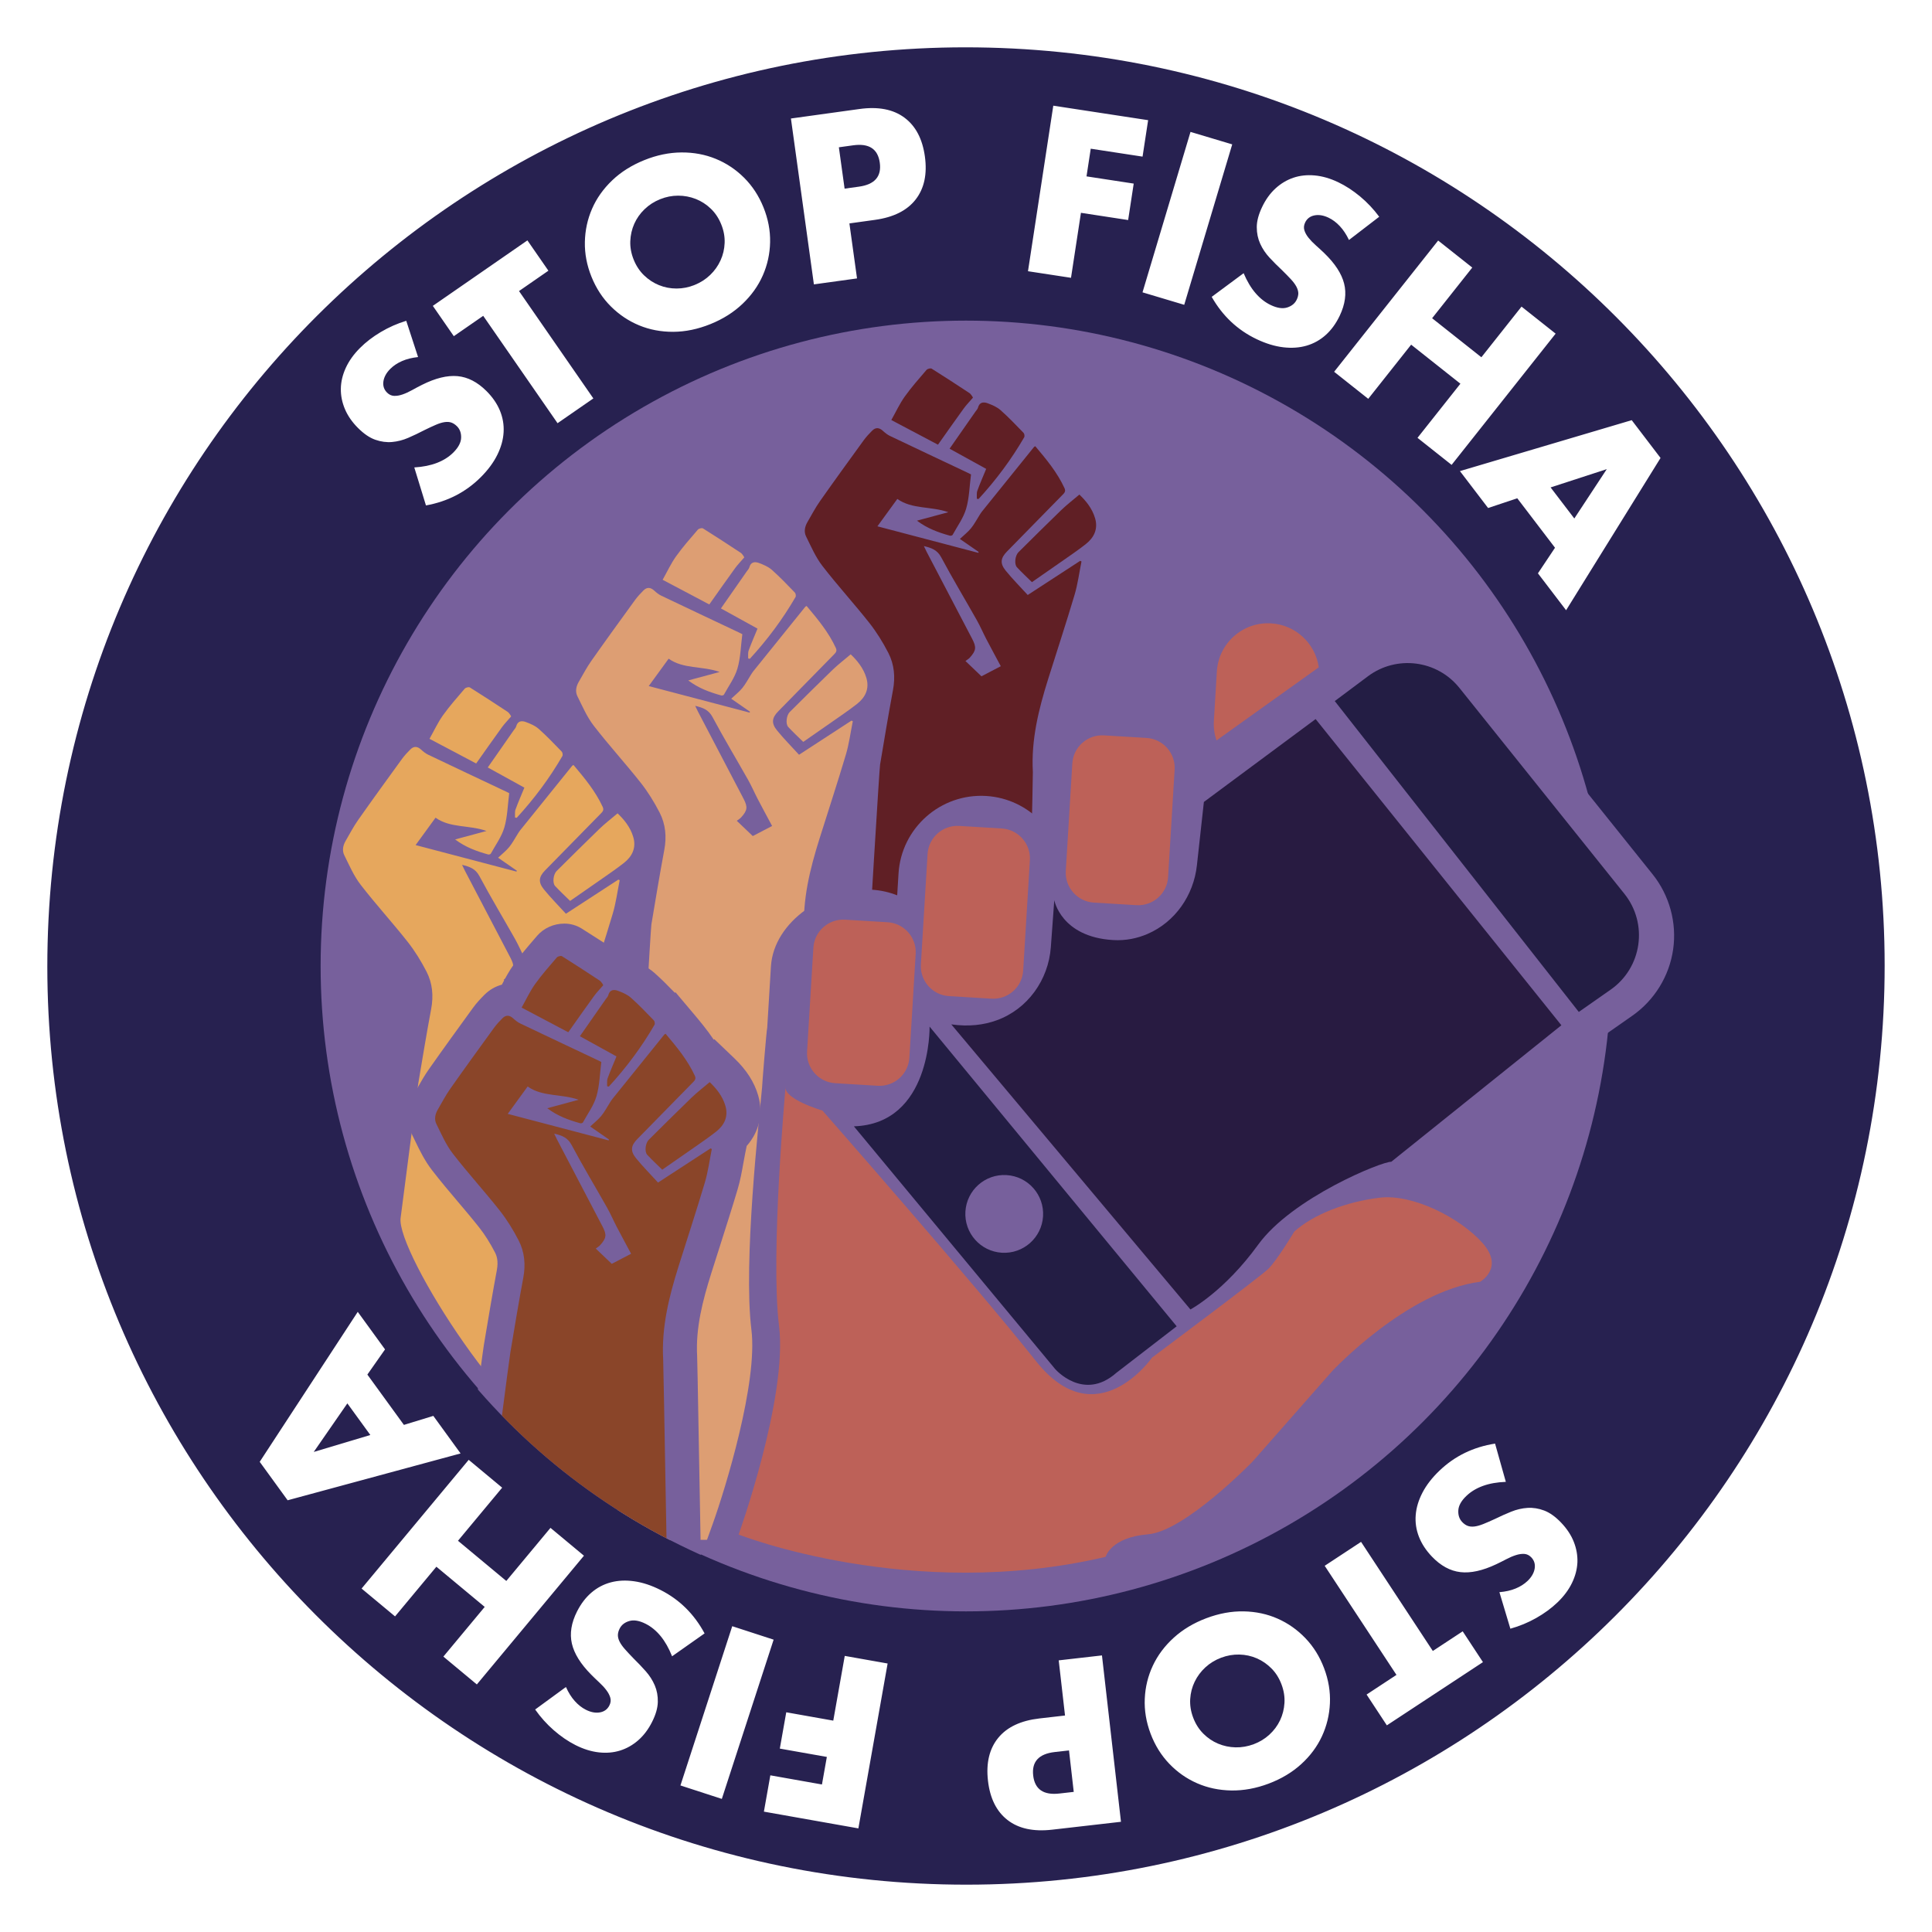 <svg xmlns="http://www.w3.org/2000/svg" xmlns:xlink="http://www.w3.org/1999/xlink" id="Calque_1" x="0px" y="0px" viewBox="0 0 1133.86 1133.86" style="enable-background:new 0 0 1133.86 1133.86;" xml:space="preserve"> <style type="text/css"> .st0{fill:#272150;} .st1{fill:#77609C;} .st2{clip-path:url(#SVGID_00000019655057480500243020000010554213671189644436_);} .st3{fill:#601F25;} .st4{fill:#DD9E73;} .st5{fill:#E6A75D;} .st6{clip-path:url(#SVGID_00000019655057480500243020000010554213671189644436_);fill:#77609C;} .st7{fill:#8A4529;} .st8{fill:#BD6158;} .st9{fill:#281B41;} .st10{fill:#231D44;} </style> <g> <g> <path class="st0" d="M746.2,979.18c-2.55-2.57-5.43-4.55-8.64-5.94c-3.21-1.39-6.63-2.13-10.23-2.21 c-3.6-0.08-7.16,0.54-10.65,1.85c-3.5,1.32-6.57,3.19-9.23,5.63c-2.66,2.44-4.75,5.25-6.3,8.43c-1.54,3.18-2.42,6.58-2.64,10.19 c-0.22,3.61,0.36,7.25,1.74,10.91c1.38,3.66,3.34,6.77,5.89,9.35c2.55,2.57,5.45,4.54,8.7,5.92c3.26,1.37,6.69,2.1,10.29,2.18 c3.61,0.08,7.16-0.54,10.65-1.85c3.5-1.31,6.58-3.19,9.23-5.63c2.66-2.44,4.74-5.24,6.24-8.4c1.5-3.17,2.36-6.56,2.58-10.16 c0.22-3.61-0.36-7.25-1.74-10.91C750.71,984.86,748.75,981.74,746.2,979.18z"></path> <polygon class="st0" points="184.13,852.12 217.34,842.18 203.86,823.62 "></polygon> <path class="st0" d="M618.96,1028.25c-9.32,1.07-13.52,5.66-12.6,13.77c0.93,8.11,6.05,11.64,15.38,10.57l8.42-0.96l-2.78-24.35 L618.96,1028.25z"></path> <path class="st0" d="M580.46,27.95C282.8,20.48,35.43,255.73,27.95,553.4s227.77,545.03,525.44,552.51 c297.67,7.47,545.03-227.77,552.51-525.44C1113.38,282.8,878.13,35.43,580.46,27.95z M347.47,122.52 c2.67-6.14,6.6-11.68,11.77-16.63c5.17-4.95,11.46-8.92,18.88-11.91c7.33-2.96,14.59-4.46,21.79-4.51 c7.2-0.05,13.91,1.2,20.14,3.75c6.23,2.54,11.77,6.24,16.63,11.07c4.86,4.83,8.65,10.63,11.39,17.4 c2.73,6.77,4.03,13.58,3.89,20.43c-0.14,6.85-1.57,13.35-4.28,19.51c-2.71,6.16-6.68,11.72-11.89,16.68s-11.48,8.93-18.82,11.89 c-7.41,2.99-14.7,4.51-21.85,4.54c-7.16,0.03-13.83-1.23-20.02-3.79c-6.19-2.56-11.71-6.26-16.57-11.09 c-4.86-4.83-8.65-10.63-11.39-17.4c-2.73-6.77-4.03-13.58-3.89-20.43C343.39,135.16,344.8,128.66,347.47,122.52z M309.53,141.08 l12.32,17.79l-17.25,11.95l43.63,63.01l-21.01,14.54l-43.63-63.01l-17.25,11.94l-12.32-17.79L309.53,141.08z M202.92,215.92 c1.87-4.08,4.64-7.98,8.33-11.67c3.43-3.45,7.5-6.57,12.2-9.37c4.7-2.8,9.68-5,14.97-6.61l6.94,21.28 c-3.56,0.38-6.71,1.16-9.44,2.36c-2.73,1.2-5.02,2.73-6.86,4.57c-2.33,2.34-3.68,4.8-4.05,7.38c-0.36,2.58,0.35,4.76,2.13,6.54 c1.23,1.23,2.62,1.87,4.15,1.93c1.54,0.06,3.2-0.22,4.98-0.84c1.78-0.62,3.64-1.46,5.57-2.54c1.93-1.08,3.88-2.11,5.85-3.1 c7.86-3.94,14.8-5.64,20.82-5.1c6.02,0.55,11.68,3.46,16.97,8.73c3.57,3.56,6.2,7.38,7.9,11.46c1.69,4.09,2.42,8.31,2.18,12.67 c-0.24,4.37-1.46,8.79-3.67,13.28c-2.21,4.49-5.43,8.86-9.66,13.1c-8.78,8.8-19.52,14.35-32.24,16.64l-6.85-22.3 c5.1-0.31,9.55-1.21,13.36-2.69c3.81-1.48,7-3.51,9.58-6.09c2.95-2.95,4.46-5.83,4.55-8.62c0.09-2.79-0.73-5.05-2.45-6.77 c-1.05-1.04-2.14-1.76-3.27-2.16c-1.14-0.4-2.46-0.49-3.96-0.27c-1.51,0.22-3.22,0.74-5.16,1.58c-1.93,0.83-4.22,1.89-6.86,3.19 c-3.07,1.61-6.17,3.08-9.3,4.44c-3.13,1.36-6.31,2.17-9.54,2.46c-3.23,0.28-6.5-0.16-9.82-1.32c-3.32-1.16-6.7-3.46-10.15-6.9 c-3.44-3.44-6-7.12-7.67-11.05c-1.66-3.93-2.47-7.92-2.41-11.98C200.09,224.08,201.05,220.01,202.92,215.92z M168.81,880.49 l-16.39-22.57l57.54-88.02l16.01,22.04l-10.37,14.78l21.45,29.53l17.26-5.29L270.31,853L168.81,880.49z M260.21,972.23 l24.26-29.16l-28.36-23.59l-24.26,29.16l-19.64-16.34l62.86-75.55l19.64,16.34l-25.93,31.16l28.36,23.59l25.93-31.16l19.64,16.34 l-62.86,75.55L260.21,972.23z M387.72,960.21c-2.59-3.16-5.51-5.56-8.77-7.21c-3.72-1.88-6.93-2.43-9.61-1.65 c-2.68,0.78-4.58,2.26-5.67,4.43c-0.67,1.32-1.01,2.58-1.04,3.78c-0.02,1.2,0.3,2.49,0.97,3.85c0.68,1.36,1.71,2.84,3.1,4.42 c1.39,1.58,3.11,3.42,5.16,5.53c2.48,2.42,4.84,4.91,7.11,7.46c2.26,2.56,4.03,5.33,5.3,8.3c1.27,2.98,1.87,6.23,1.79,9.74 c-0.08,3.52-1.21,7.45-3.41,11.79c-2.2,4.34-4.9,7.91-8.12,10.72c-3.22,2.8-6.76,4.8-10.64,6.01c-3.87,1.2-8.04,1.56-12.51,1.05 c-4.47-0.51-9.03-1.94-13.68-4.29c-4.34-2.2-8.57-5.09-12.7-8.69c-4.12-3.6-7.76-7.65-10.93-12.17l18.07-13.21 c1.46,3.27,3.19,6.02,5.18,8.24c1.99,2.22,4.15,3.93,6.48,5.1c2.95,1.49,5.7,2.01,8.27,1.56c2.57-0.45,4.42-1.81,5.56-4.06 c0.79-1.55,0.97-3.07,0.55-4.54c-0.42-1.48-1.2-2.97-2.34-4.47c-1.14-1.51-2.52-3.01-4.15-4.51c-1.62-1.5-3.21-3.04-4.76-4.6 c-6.19-6.25-9.96-12.32-11.31-18.21c-1.35-5.89-0.34-12.18,3.03-18.84c2.28-4.5,5.09-8.19,8.45-11.07 c3.36-2.88,7.14-4.88,11.37-6.01c4.22-1.13,8.81-1.34,13.76-0.63c4.95,0.7,10.1,2.41,15.45,5.11c11.09,5.61,19.7,14.1,25.82,25.48 l-19.07,13.43C392.55,967.32,390.31,963.37,387.72,960.21z M399.34,1047.85l30.4-93.46l24.29,7.9l-30.4,93.46L399.34,1047.85z M503.77,1073.05l-55.45-9.83l3.78-21.31l30.29,5.37l2.87-16.17l-27.6-4.89l3.78-21.31l27.59,4.9l6.74-37.99l25.16,4.46 L503.77,1073.05z M537.41,117.04c-5.02,6.49-13,10.49-23.93,12l-14.98,2.08l4.47,32.28l-25.31,3.5l-13.48-97.35l40.29-5.58 c10.93-1.51,19.7,0.17,26.29,5.05c6.6,4.88,10.61,12.48,12.04,22.81C544.23,102.14,542.44,110.55,537.41,117.04z M864.05,157.03 l-23.56,29.73l28.91,22.91l23.56-29.73l20.02,15.87l-61.05,77.02l-20.02-15.87l25.18-31.77l-28.91-22.91L803,234.06l-20.02-15.87 l61.05-77.02L864.05,157.03z M760.86,168.28c-0.71-1.35-1.77-2.79-3.2-4.34c-1.43-1.55-3.2-3.35-5.29-5.41 c-2.53-2.36-4.96-4.79-7.28-7.29c-2.32-2.5-4.15-5.23-5.49-8.18c-1.34-2.95-2.02-6.18-2.02-9.7c-0.01-3.52,1.03-7.47,3.13-11.87 c2.09-4.39,4.71-8.03,7.86-10.91c3.15-2.88,6.65-4.97,10.49-6.27c3.84-1.3,8-1.75,12.48-1.35c4.48,0.4,9.07,1.72,13.78,3.96 c4.39,2.09,8.69,4.89,12.9,8.38c4.2,3.5,7.94,7.47,11.22,11.91l-17.75,13.63c-1.54-3.24-3.33-5.94-5.37-8.12 c-2.04-2.18-4.24-3.83-6.6-4.95c-2.98-1.42-5.75-1.87-8.3-1.36c-2.56,0.51-4.38,1.91-5.46,4.19c-0.75,1.57-0.89,3.09-0.44,4.56 c0.45,1.47,1.27,2.94,2.45,4.41c1.18,1.47,2.59,2.94,4.25,4.41c1.66,1.46,3.28,2.96,4.87,4.48c6.34,6.1,10.25,12.08,11.74,17.94 c1.49,5.86,0.63,12.16-2.58,18.91c-2.17,4.55-4.89,8.3-8.18,11.26c-3.29,2.96-7.03,5.05-11.22,6.28 c-4.2,1.23-8.78,1.55-13.74,0.96c-4.97-0.59-10.16-2.17-15.57-4.74c-11.22-5.34-20.03-13.63-26.42-24.85l18.74-13.89 c2,4.7,4.32,8.61,6.99,11.7c2.66,3.1,5.64,5.43,8.94,7c3.76,1.79,6.98,2.26,9.65,1.42c2.66-0.85,4.52-2.37,5.57-4.57 c0.64-1.33,0.95-2.6,0.95-3.81C761.92,170.9,761.56,169.63,760.86,168.28z M723.17,84.73l-28.17,94.16l-24.48-7.32l28.17-94.16 L723.17,84.73z M618.16,62.02l55.66,8.51l-3.27,21.39l-30.41-4.65l-2.48,16.24l27.7,4.24l-3.27,21.39l-27.7-4.24l-5.83,38.14 l-25.25-3.86L618.16,62.02z M617.48,1073.81c-10.96,1.25-19.69-0.63-26.17-5.67c-6.48-5.03-10.31-12.73-11.49-23.09 c-1.18-10.36,0.81-18.72,5.99-25.09c5.18-6.36,13.25-10.17,24.21-11.43l15.02-1.72l-3.7-32.37l25.38-2.9l11.16,97.64 L617.48,1073.81z M775.82,1019c-2.82,6.07-6.87,11.52-12.16,16.34c-5.29,4.82-11.67,8.64-19.15,11.46c-7.4,2.78-14.7,4.11-21.89,4 c-7.2-0.13-13.88-1.53-20.04-4.23c-6.17-2.69-11.62-6.51-16.36-11.46c-4.74-4.95-8.4-10.84-10.97-17.67s-3.71-13.67-3.4-20.51 c0.3-6.85,1.88-13.31,4.74-19.4c2.86-6.09,6.95-11.55,12.28-16.39c5.33-4.84,11.7-8.65,19.09-11.43 c7.48-2.82,14.8-4.16,21.96-4.02c7.15,0.14,13.8,1.56,19.92,4.27c6.13,2.71,11.56,6.54,16.3,11.48 c4.74,4.94,8.4,10.84,10.97,17.67c2.57,6.83,3.71,13.67,3.4,20.51C780.2,1006.47,778.64,1012.93,775.82,1019z M813.92,1012.58 l-11.89-18.08l17.53-11.53l-42.12-64.03l21.34-14.04l42.12,64.03l17.53-11.53l11.89,18.08L813.92,1012.58z M922.55,929.06 c-1.96,4.04-4.83,7.87-8.6,11.47c-3.52,3.36-7.66,6.39-12.42,9.08c-4.76,2.69-9.8,4.77-15.12,6.25l-6.43-21.44 c3.57-0.29,6.74-1,9.5-2.14c2.76-1.14,5.08-2.61,6.97-4.41c2.39-2.28,3.79-4.71,4.22-7.28c0.42-2.57-0.23-4.77-1.97-6.59 c-1.2-1.26-2.57-1.93-4.1-2.03c-1.54-0.1-3.2,0.14-4.99,0.72c-1.8,0.57-3.67,1.38-5.63,2.41c-1.96,1.03-3.93,2.02-5.92,2.96 c-7.95,3.75-14.93,5.29-20.94,4.6c-6.01-0.69-11.6-3.73-16.76-9.13c-3.48-3.64-6.02-7.53-7.62-11.65 c-1.6-4.13-2.23-8.36-1.88-12.72c0.34-4.36,1.67-8.75,3.98-13.19c2.31-4.43,5.63-8.72,9.97-12.87 c8.98-8.59,19.86-13.88,32.62-15.87l6.32,22.45c-5.11,0.19-9.58,0.98-13.42,2.37c-3.84,1.39-7.08,3.34-9.72,5.87 c-3.02,2.88-4.6,5.72-4.75,8.52c-0.15,2.79,0.61,5.07,2.29,6.83c1.02,1.07,2.09,1.81,3.22,2.24c1.13,0.42,2.45,0.55,3.96,0.37 c1.51-0.18,3.24-0.67,5.2-1.45c1.95-0.79,4.27-1.79,6.94-3.03c3.11-1.53,6.24-2.93,9.41-4.21c3.16-1.28,6.36-2.02,9.59-2.23 s6.49,0.31,9.78,1.55c3.29,1.24,6.62,3.62,9.98,7.14c3.36,3.52,5.83,7.26,7.4,11.23c1.57,3.97,2.28,7.98,2.13,12.03 C925.57,920.97,924.52,925.02,922.55,929.06z M919.12,358.14l-16.53-21.66l10.02-15.02l-22.14-29.02l-17.13,5.7l-16.53-21.66 l100.82-29.89l16.92,22.18L919.12,358.14z"></path> <path class="st0" d="M378.03,161.64c2.61,2.51,5.53,4.42,8.78,5.73c3.25,1.31,6.68,1.97,10.28,1.96c3.6,0,7.14-0.7,10.61-2.11 c3.46-1.4,6.5-3.35,9.09-5.85c2.6-2.5,4.63-5.36,6.09-8.58c1.47-3.21,2.26-6.63,2.4-10.25c0.13-3.61-0.53-7.24-2-10.86 c-1.46-3.63-3.5-6.69-6.11-9.2c-2.61-2.51-5.55-4.41-8.84-5.71c-3.29-1.29-6.74-1.94-10.34-1.94c-3.61,0-7.14,0.7-10.61,2.1 c-3.46,1.4-6.5,3.35-9.09,5.85c-2.6,2.5-4.61,5.35-6.04,8.55c-1.42,3.2-2.2,6.61-2.34,10.22c-0.13,3.62,0.53,7.24,2,10.86 C373.38,156.06,375.42,159.13,378.03,161.64z"></path> <path class="st0" d="M500.71,85.28l-8.39,1.16l3.36,24.27l8.39-1.16c9.3-1.29,13.38-5.98,12.26-14.07 C515.21,87.39,510,83.99,500.71,85.28z"></path> <polygon class="st0" points="923.94,304.29 942.99,275.33 910.02,286.06 "></polygon> </g> <g> <circle class="st1" cx="566.93" cy="566.93" r="378.76"></circle> <g> <defs> <circle id="SVGID_1_" cx="566.26" cy="566.93" r="378.76"></circle> </defs> <clipPath id="SVGID_00000072988908481929256860000006137495783450833565_"> <use xlink:href="#SVGID_1_" style="overflow:visible;"></use> </clipPath> <g style="clip-path:url(#SVGID_00000072988908481929256860000006137495783450833565_);"> <path class="st3" d="M598.54,790.18c-30.99,0-71.6,0-102.98,0c0.8-5.75,20.02-335.9,20.95-341.48 c2.44-14.56,4.85-29.13,7.56-43.65c1.44-7.68,0.77-15.08-2.72-21.88c-3.16-6.15-6.86-12.15-11.13-17.57 c-8.95-11.34-18.74-22.03-27.56-33.46c-3.99-5.17-6.65-11.4-9.59-17.32c-1.35-2.72-0.76-5.73,0.79-8.4 c2.41-4.13,4.63-8.4,7.37-12.3c8.43-11.99,17.05-23.86,25.66-35.73c1.46-2.01,3.19-3.85,4.94-5.62 c2.06-2.07,4.15-1.89,6.28,0.05c1.27,1.16,2.67,2.3,4.21,3.03c15.1,7.21,30.24,14.34,45.37,21.49c0.84,0.4,1.66,0.83,2.18,1.09 c-0.9,6.88-1,13.76-2.86,20.12c-1.59,5.45-5.18,10.31-7.96,15.39c-0.19,0.34-1.1,0.57-1.56,0.45 c-6.71-1.87-13.22-4.2-19.36-8.82c6.32-1.7,12.09-3.26,18.43-4.97c-10.27-3.62-21.3-1.62-29.93-7.79 c-3.91,5.38-7.6,10.44-11.69,16.07c19.47,5.12,39.35,10.35,59.22,15.57c0.06-0.18,0.12-0.35,0.19-0.53 c-3.57-2.47-7.14-4.95-11-7.62c2.45-2.31,4.76-4.09,6.54-6.29c1.93-2.37,3.36-5.14,5.01-7.74c0.44-0.69,0.87-1.4,1.38-2.04 c10.17-12.63,20.35-25.26,30.54-37.88c0.12-0.15,0.34-0.21,0.77-0.48c6.46,7.66,12.88,15.36,17.15,24.61 c0.88,1.91-0.07,2.83-1.2,3.98c-10.87,11.06-21.71,22.14-32.56,33.21c-3.75,3.82-4.22,6.96-0.76,11.22 c3.99,4.9,8.46,9.4,12.93,14.3c10.38-6.76,20.58-13.4,30.79-20.04c0.26,0.12,0.51,0.24,0.77,0.36 c-1.33,6.57-2.18,13.28-4.09,19.68c-4.92,16.53-10.33,32.91-15.49,49.37c-5.57,17.74-10.03,35.67-8.96,54.49 C606.42,457.22,598.14,785.86,598.54,790.18z M587.35,390.99c-2.84-5.32-5.72-10.59-8.49-15.91c-1.92-3.68-3.55-7.52-5.59-11.13 c-6.94-12.31-14.25-24.42-20.89-36.88c-2.3-4.31-5.67-5.52-10.17-6.58c0.65,1.36,1.1,2.36,1.61,3.34 c8.91,17.03,17.83,34.06,26.73,51.1c2.58,4.94,2.35,6.87-1.38,11.03c-0.68,0.75-1.62,1.27-2.56,1.98 c3.43,3.27,6.42,6.13,9.39,8.97C579.78,394.94,583.73,392.88,587.35,390.99z"></path> <path class="st3" d="M523.1,246.51c2.72-4.83,4.89-9.57,7.86-13.74c3.91-5.48,8.4-10.55,12.79-15.67 c0.57-0.67,2.38-1.14,3.02-0.75c7.46,4.66,14.81,9.49,22.16,14.32c0.67,0.44,1.14,1.2,1.63,1.86c0.3,0.4,0.45,0.91,0.43,0.87 c-1.97,2.29-3.87,4.22-5.44,6.39c-5.05,6.96-9.97,14-15.07,21.19C541.5,256.24,532.73,251.6,523.1,246.51z"></path> <path class="st3" d="M605.62,341.65c-3.09-3.05-6.06-5.79-8.8-8.75c-1.69-1.83-1.05-6.88,0.88-8.8 c8.35-8.26,16.65-16.57,25.1-24.72c3.29-3.17,6.94-5.96,10.67-9.13c3.5,3.35,7.49,7.91,9.24,13.98 c1.81,6.29-0.67,11.31-5.5,15.11c-4.81,3.79-9.92,7.19-14.93,10.72C616.77,333.92,611.23,337.75,605.62,341.65z"></path> <path class="st3" d="M557.3,263.33c5.18-7.42,10.17-14.58,15.16-21.74c0.53-0.77,1.29-1.49,1.51-2.35 c0.83-3.22,3.2-3.48,5.59-2.6c2.68,0.99,5.51,2.18,7.62,4.04c4.74,4.19,9.11,8.8,13.52,13.35c0.51,0.53,0.74,1.99,0.38,2.61 c-7.58,13.08-16.58,25.12-26.8,36.24c-0.33-0.06-0.66-0.12-0.99-0.17c0.07-1.57-0.22-3.26,0.29-4.67 c1.54-4.28,3.4-8.46,5.2-12.86C571.65,271.24,564.65,267.38,557.3,263.33z"></path> </g> <g style="clip-path:url(#SVGID_00000072988908481929256860000006137495783450833565_);"> <path class="st4" d="M464.33,903.69c-30.99,0-71.6,0-102.98,0c0.8-5.75,20.02-355.64,20.95-361.23 c2.44-14.56,4.85-29.13,7.56-43.65c1.44-7.68,0.77-15.08-2.72-21.88c-3.16-6.15-6.86-12.15-11.13-17.57 c-8.95-11.34-18.74-22.03-27.56-33.46c-3.99-5.17-6.65-11.4-9.59-17.32c-1.35-2.72-0.76-5.73,0.79-8.4 c2.41-4.13,4.63-8.4,7.37-12.3c8.43-11.99,17.05-23.86,25.66-35.73c1.46-2.01,3.19-3.85,4.94-5.62 c2.06-2.07,4.15-1.89,6.28,0.05c1.27,1.16,2.67,2.3,4.21,3.03c15.1,7.21,30.24,14.34,45.37,21.49c0.84,0.4,1.66,0.83,2.18,1.09 c-0.9,6.88-1,13.76-2.86,20.12c-1.59,5.45-5.18,10.31-7.96,15.39c-0.19,0.34-1.1,0.57-1.56,0.45 c-6.71-1.87-13.22-4.2-19.36-8.82c6.32-1.7,12.09-3.26,18.43-4.97c-10.27-3.62-21.3-1.62-29.93-7.79 c-3.91,5.38-7.6,10.44-11.69,16.07c19.47,5.12,39.35,10.35,59.22,15.57c0.06-0.18,0.12-0.35,0.19-0.53 c-3.57-2.47-7.14-4.95-11-7.62c2.45-2.31,4.76-4.09,6.54-6.29c1.93-2.37,3.36-5.14,5.01-7.74c0.44-0.69,0.87-1.4,1.38-2.04 c10.17-12.63,20.35-25.26,30.54-37.88c0.12-0.15,0.34-0.21,0.77-0.48c6.46,7.66,12.88,15.36,17.15,24.61 c0.88,1.91-0.07,2.83-1.2,3.98c-10.87,11.06-21.71,22.14-32.56,33.21c-3.75,3.82-4.22,6.96-0.76,11.22 c3.99,4.9,8.46,9.4,12.93,14.3c10.38-6.76,20.58-13.4,30.79-20.04c0.26,0.12,0.51,0.24,0.77,0.36 c-1.33,6.57-2.18,13.28-4.09,19.68c-4.92,16.53-10.33,32.91-15.49,49.37c-5.57,17.74-10.03,35.67-8.96,54.49 C472.22,550.98,463.93,899.36,464.33,903.69z M453.14,484.75c-2.84-5.32-5.72-10.59-8.49-15.91c-1.92-3.68-3.55-7.52-5.59-11.13 c-6.94-12.31-14.25-24.42-20.89-36.88c-2.3-4.31-5.67-5.52-10.17-6.58c0.65,1.36,1.1,2.36,1.61,3.34 c8.91,17.03,17.83,34.06,26.73,51.1c2.58,4.94,2.35,6.87-1.38,11.03c-0.68,0.75-1.62,1.27-2.56,1.98 c3.43,3.27,6.42,6.13,9.39,8.97C445.57,488.7,449.53,486.63,453.14,484.75z"></path> <path class="st4" d="M388.89,340.27c2.72-4.83,4.89-9.57,7.86-13.74c3.91-5.48,8.4-10.55,12.79-15.67 c0.57-0.67,2.38-1.14,3.02-0.75c7.46,4.66,14.81,9.49,22.16,14.32c0.67,0.44,1.14,1.2,1.63,1.86c0.3,0.4,0.45,0.91,0.43,0.87 c-1.97,2.29-3.87,4.22-5.44,6.39c-5.05,6.96-9.97,14-15.07,21.19C407.3,350,398.52,345.36,388.89,340.27z"></path> <path class="st4" d="M471.41,435.41c-3.09-3.05-6.06-5.79-8.8-8.75c-1.69-1.83-1.05-6.88,0.88-8.8 c8.35-8.26,16.65-16.57,25.1-24.72c3.29-3.17,6.94-5.96,10.67-9.13c3.5,3.35,7.49,7.91,9.24,13.98 c1.81,6.29-0.67,11.31-5.5,15.11c-4.81,3.79-9.92,7.19-14.93,10.72C482.57,427.68,477.03,431.5,471.41,435.41z"></path> <path class="st4" d="M423.1,357.08c5.18-7.42,10.17-14.58,15.16-21.74c0.53-0.77,1.29-1.49,1.51-2.35 c0.83-3.22,3.2-3.48,5.59-2.6c2.68,0.99,5.51,2.18,7.62,4.04c4.74,4.19,9.11,8.8,13.52,13.35c0.51,0.53,0.74,1.99,0.38,2.61 c-7.58,13.08-16.58,25.12-26.8,36.24c-0.33-0.06-0.66-0.12-0.99-0.17c0.07-1.57-0.22-3.26,0.29-4.67 c1.54-4.28,3.4-8.46,5.2-12.86C437.44,364.99,430.45,361.14,423.1,357.08z"></path> </g> <g style="clip-path:url(#SVGID_00000072988908481929256860000006137495783450833565_);"> <path class="st5" d="M334.5,846.31c-30.99,0-102.06-111.52-99.39-131.48c0.8-5.75,9.44-73.47,10.38-79.05 c2.44-14.56,4.85-29.13,7.56-43.65c1.44-7.68,0.77-15.08-2.72-21.88c-3.16-6.15-6.86-12.15-11.13-17.57 c-8.95-11.34-18.74-22.03-27.56-33.46c-3.99-5.17-6.65-11.4-9.59-17.32c-1.35-2.72-0.76-5.73,0.79-8.4 c2.41-4.13,4.63-8.4,7.37-12.3c8.43-11.99,17.05-23.86,25.66-35.73c1.46-2.01,3.19-3.85,4.94-5.62 c2.06-2.07,4.15-1.89,6.28,0.05c1.27,1.16,2.67,2.3,4.21,3.03c15.1,7.21,30.24,14.34,45.37,21.49c0.84,0.4,1.66,0.83,2.18,1.09 c-0.9,6.88-1,13.76-2.86,20.12c-1.59,5.45-5.18,10.31-7.96,15.39c-0.19,0.34-1.1,0.57-1.56,0.45 c-6.71-1.87-13.22-4.2-19.36-8.82c6.32-1.7,12.09-3.26,18.43-4.97c-10.27-3.62-21.3-1.62-29.93-7.79 c-3.91,5.38-7.6,10.44-11.69,16.07c19.47,5.12,39.35,10.35,59.22,15.57c0.06-0.18,0.12-0.35,0.19-0.53 c-3.57-2.47-7.14-4.95-11-7.62c2.45-2.31,4.76-4.09,6.54-6.29c1.93-2.37,3.36-5.14,5.01-7.74c0.44-0.69,0.87-1.4,1.38-2.04 c10.17-12.63,20.35-25.26,30.54-37.88c0.12-0.15,0.34-0.21,0.77-0.48c6.46,7.66,12.88,15.36,17.15,24.61 c0.88,1.91-0.07,2.83-1.2,3.98c-10.87,11.06-21.71,22.14-32.56,33.21c-3.75,3.82-4.22,6.96-0.76,11.21 c3.99,4.9,8.46,9.4,12.93,14.3c10.38-6.76,20.58-13.4,30.79-20.04c0.26,0.12,0.51,0.24,0.77,0.36 c-1.33,6.57-2.18,13.28-4.09,19.68c-4.92,16.53-10.33,32.91-15.49,49.37c-5.57,17.74-10.03,35.67-8.96,54.49 C335.4,644.31,334.1,841.99,334.5,846.31z M316.32,578.07c-2.84-5.32-5.72-10.59-8.49-15.91c-1.92-3.68-3.55-7.52-5.59-11.13 c-6.94-12.31-14.25-24.42-20.89-36.88c-2.3-4.31-5.67-5.52-10.17-6.58c0.65,1.36,1.1,2.36,1.61,3.34 c8.91,17.03,17.83,34.06,26.73,51.1c2.58,4.94,2.35,6.87-1.38,11.03c-0.68,0.75-1.62,1.27-2.56,1.98 c3.43,3.27,6.42,6.13,9.39,8.97C308.75,582.02,312.71,579.96,316.32,578.07z"></path> <path class="st5" d="M252.07,433.6c2.72-4.83,4.89-9.57,7.86-13.74c3.91-5.48,8.4-10.55,12.79-15.67 c0.57-0.67,2.38-1.14,3.02-0.75c7.46,4.66,14.81,9.49,22.16,14.32c0.67,0.44,1.14,1.2,1.63,1.86c0.3,0.4,0.45,0.91,0.43,0.87 c-1.97,2.29-3.87,4.22-5.44,6.39c-5.05,6.96-9.97,14-15.07,21.19C270.47,443.33,261.7,438.69,252.07,433.6z"></path> <path class="st5" d="M334.59,528.74c-3.09-3.05-6.06-5.79-8.8-8.75c-1.69-1.83-1.05-6.88,0.88-8.8 c8.35-8.26,16.65-16.57,25.1-24.72c3.29-3.17,6.94-5.96,10.67-9.13c3.5,3.35,7.49,7.91,9.24,13.98 c1.81,6.29-0.67,11.31-5.5,15.11c-4.81,3.79-9.92,7.19-14.93,10.72C345.75,521.01,340.2,524.83,334.59,528.74z"></path> <path class="st5" d="M286.27,450.41c5.18-7.42,10.17-14.58,15.16-21.74c0.53-0.77,1.29-1.49,1.51-2.35 c0.83-3.22,3.2-3.48,5.59-2.6c2.68,0.99,5.51,2.18,7.62,4.04c4.74,4.19,9.11,8.8,13.52,13.35c0.51,0.53,0.74,1.99,0.38,2.61 c-7.58,13.08-16.58,25.12-26.8,36.24c-0.33-0.06-0.66-0.12-0.99-0.17c0.07-1.57-0.22-3.26,0.29-4.67 c1.54-4.28,3.4-8.46,5.2-12.86C300.62,458.32,293.63,454.46,286.27,450.41z"></path> </g> <path style="clip-path:url(#SVGID_00000072988908481929256860000006137495783450833565_);fill:#77609C;" d="M444.99,643.01 c-2.27-7.91-6.88-15.1-14.07-21.97l-11.67-11.15l-0.35,0.3c-4.13-6.11-8.63-11.45-12.54-16.09l-9.9-11.73l-0.43,0.26 c-3.74-3.87-7.62-7.82-11.93-11.63c-4.33-3.82-9.14-5.89-13.27-7.42c-1.07-0.39-2.14-0.69-3.21-0.93 c-0.97-1.03-2.21-2.16-3.78-3.19c-6.87-4.52-14.65-9.63-22.52-14.55c-3-1.87-6.5-2.86-10.14-2.86c-6.16,0-12.12,2.67-15.94,7.14 l-1.71,1.99c-4.02,4.67-8.19,9.51-12.05,14.93c-2.73,3.82-4.73,7.6-6.67,11.25c-0.09,0.17-0.19,0.35-0.28,0.52 c-3.79,1.01-7.33,3.04-10.29,6.01c-2.07,2.08-4.49,4.62-6.75,7.73c-8.49,11.7-17.28,23.8-25.81,35.95 c-2.5,3.56-4.56,7.19-6.37,10.39c-0.6,1.06-1.2,2.12-1.81,3.17c-4.8,8.21-5.3,17.47-1.37,25.38c0.52,1.05,1.04,2.12,1.55,3.19 c2.59,5.36,5.52,11.44,9.9,17.11c4.96,6.42,10.16,12.57,15.19,18.51c4.38,5.17,8.51,10.05,12.49,15.1 c3.29,4.17,6.4,9.1,9.27,14.67c0.94,1.83,2.08,4.91,1.05,10.4c-2.54,13.59-4.84,27.36-7.07,40.68l-0.55,3.3 c-0.62,3.69-3.61,26.77-7.46,56.56c-1.5,11.63-2.71,20.99-2.99,22.97l-2.85,20.38h20.57c8.02,0,27.28,20.42,38.79,32.62 c21.1,22.37,41.02,43.49,64.19,43.49h19.65l-1.81-19.31c-0.25-5.22-1.15-55.89-1.81-92.99c-0.76-42.87-1-55.61-1.1-57.4 c-0.94-16.44,3.37-32.83,8.16-48.1c1.69-5.4,3.42-10.79,5.14-16.17c3.48-10.92,7.09-22.2,10.44-33.45 c1.6-5.36,2.51-10.49,3.39-15.44c0.35-1.93,0.69-3.87,1.08-5.79l0.87-4.29C445.5,664.3,448.05,653.66,444.99,643.01z"></path> <g style="clip-path:url(#SVGID_00000072988908481929256860000006137495783450833565_);"> <path class="st7" d="M392.15,948.69c-30.99,0-71.6-76.11-102.98-76.11c0.8-5.75,9.44-73.47,10.38-79.05 c2.44-14.56,4.85-29.13,7.56-43.65c1.44-7.68,0.77-15.08-2.72-21.88c-3.16-6.15-6.86-12.15-11.13-17.57 c-8.95-11.34-18.74-22.03-27.56-33.46c-3.99-5.17-6.65-11.4-9.59-17.32c-1.35-2.72-0.76-5.73,0.79-8.4 c2.41-4.13,4.63-8.4,7.37-12.3c8.43-11.99,17.05-23.86,25.66-35.73c1.46-2.01,3.19-3.85,4.94-5.62 c2.06-2.07,4.15-1.89,6.28,0.05c1.27,1.16,2.67,2.3,4.21,3.03c15.1,7.21,30.24,14.34,45.37,21.49c0.84,0.4,1.66,0.83,2.18,1.09 c-0.9,6.88-1,13.76-2.86,20.12c-1.59,5.45-5.18,10.31-7.96,15.39c-0.19,0.34-1.1,0.57-1.56,0.45 c-6.71-1.87-13.22-4.2-19.36-8.82c6.32-1.7,12.09-3.26,18.43-4.97c-10.27-3.62-21.3-1.62-29.93-7.79 c-3.91,5.38-7.6,10.44-11.69,16.07c19.47,5.12,39.35,10.35,59.22,15.57c0.06-0.18,0.12-0.35,0.19-0.53 c-3.57-2.47-7.14-4.95-11-7.62c2.45-2.31,4.76-4.09,6.54-6.29c1.93-2.37,3.36-5.14,5.01-7.74c0.44-0.69,0.87-1.4,1.38-2.04 c10.17-12.63,20.35-25.26,30.54-37.88c0.12-0.15,0.34-0.21,0.77-0.48c6.46,7.66,12.88,15.36,17.15,24.61 c0.88,1.91-0.07,2.83-1.2,3.98c-10.87,11.06-21.71,22.14-32.56,33.21c-3.75,3.82-4.22,6.96-0.76,11.22 c3.99,4.9,8.46,9.4,12.93,14.3c10.38-6.76,20.58-13.4,30.79-20.04c0.26,0.12,0.51,0.24,0.77,0.36 c-1.33,6.57-2.18,13.28-4.09,19.68c-4.92,16.53-10.33,32.91-15.49,49.37c-5.57,17.74-10.03,35.67-8.96,54.49 C389.45,802.05,391.74,944.36,392.15,948.69z M370.38,735.81c-2.84-5.32-5.72-10.59-8.49-15.91c-1.92-3.68-3.55-7.52-5.59-11.13 c-6.94-12.31-14.25-24.42-20.89-36.88c-2.3-4.31-5.67-5.52-10.17-6.58c0.65,1.36,1.1,2.36,1.61,3.34 c8.91,17.03,17.83,34.06,26.73,51.1c2.58,4.94,2.35,6.87-1.38,11.03c-0.68,0.75-1.62,1.27-2.56,1.98 c3.43,3.27,6.42,6.13,9.39,8.97C362.81,739.76,366.76,737.7,370.38,735.81z"></path> <path class="st7" d="M306.13,591.34c2.72-4.83,4.89-9.57,7.86-13.74c3.91-5.48,8.4-10.55,12.79-15.67 c0.57-0.67,2.38-1.14,3.02-0.75c7.46,4.66,14.81,9.49,22.16,14.32c0.67,0.44,1.14,1.2,1.63,1.86c0.3,0.4,0.45,0.91,0.43,0.87 c-1.97,2.29-3.87,4.22-5.44,6.39c-5.05,6.96-9.97,14-15.07,21.19C324.53,601.06,315.76,596.42,306.13,591.34z"></path> <path class="st7" d="M388.65,686.48c-3.09-3.05-6.06-5.79-8.8-8.75c-1.69-1.83-1.05-6.88,0.88-8.8 c8.35-8.26,16.65-16.57,25.1-24.72c3.29-3.17,6.94-5.96,10.67-9.13c3.5,3.35,7.49,7.91,9.24,13.98 c1.81,6.29-0.67,11.31-5.5,15.11c-4.81,3.79-9.92,7.19-14.93,10.72C399.8,678.75,394.26,682.57,388.65,686.48z"></path> <path class="st7" d="M340.33,608.15c5.18-7.42,10.17-14.58,15.16-21.74c0.53-0.77,1.29-1.49,1.51-2.35 c0.83-3.22,3.2-3.48,5.59-2.6c2.68,0.99,5.51,2.18,7.62,4.04c4.74,4.19,9.11,8.8,13.52,13.35c0.51,0.53,0.74,1.99,0.38,2.61 c-7.58,13.08-16.58,25.12-26.8,36.24c-0.33-0.06-0.66-0.12-0.99-0.17c0.07-1.57-0.22-3.26,0.29-4.67 c1.54-4.28,3.4-8.46,5.2-12.86C354.68,616.06,347.68,612.2,340.33,608.15z"></path> </g> </g> <g> <path class="st1" d="M969.9,513.12L873.09,392.3c-10.12-12.63-25.19-20.43-41.35-21.41c-13.53-0.82-26.97,3.2-37.84,11.32 l-0.86,0.64c-5.52-19.6-23-34.08-43.77-35.34c-26.73-1.62-49.8,18.8-51.42,45.54l-1.76,29.05c-0.15,2.42-0.11,4.84,0.1,7.23 c-8.19-8.76-19.61-14.54-32.5-15.33c-26.73-1.62-49.8,18.8-51.42,45.54l-1.37,22.55c-8.17-8.55-19.44-14.18-32.15-14.95 c-26.73-1.62-49.8,18.8-51.42,45.54l-0.78,12.77c-4.63-1.82-9.6-2.97-14.83-3.29c-26.73-1.62-57.65,18.33-59.27,45.06 l-2.18,35.94c-0.45,1.71-2.98,33.16-3.01,34.92c-1.66,18.81-11.17,102.5-6.26,142.39c3.81,30.93-15.14,92.79-22.76,114.02 l-6.07,16.87l16.68,6.59c1.95,0.77,48.47,18.89,114.46,22.89c38.85,2.36,76.52-0.67,111.95-9.01l10.81-2.54l2.12-8.02 c1.27-0.73,4.14-1.81,9.16-2.22c26.67-2.17,62.82-37.54,73.27-48.33l0.31-0.32l46.69-53.06c11.21-11.88,46.05-42.85,75.53-46.6 l3.58-0.46l3.14-1.77c2.24-1.26,13.53-8.24,15.88-22.28c1.16-6.9,0.41-17.53-9.74-28.93c-9.95-11.18-27.23-22.89-45.82-28.9 l96-77.04l21.84-15.28c12.96-9.07,21.68-23.25,23.92-38.91C984.18,541.53,979.79,525.47,969.9,513.12z"></path> <g> <path class="st8" d="M666.93,531.23l-24.95-1.51c-9.69-0.59-17.07-8.92-16.48-18.61l3.83-63.05 c0.59-9.69,8.92-17.07,18.61-16.48l24.95,1.51c9.69,0.59,17.07,8.92,16.48,18.61l-3.83,63.05 C684.96,524.44,676.62,531.82,666.93,531.23z"></path> <path class="st8" d="M581.88,586.11l-24.95-1.51c-9.69-0.59-17.07-8.92-16.48-18.61l3.93-64.79 c0.59-9.69,8.92-17.07,18.61-16.48l24.95,1.51c9.69,0.59,17.07,8.92,16.48,18.61l-3.93,64.79 C599.91,579.32,591.57,586.69,581.88,586.11z"></path> <path class="st8" d="M515.09,637.22l-24.95-1.51c-9.69-0.59-17.07-8.92-16.48-18.61l3.7-60.88c0.59-9.69,8.92-17.07,18.61-16.48 l24.95,1.51c9.69,0.59,17.07,8.92,16.48,18.61l-3.7,60.88C533.12,630.43,524.78,637.81,515.09,637.22z"></path> <path class="st8" d="M773.96,391.64c-1.95-13.87-13.44-24.92-27.96-25.8c-16.58-1.01-30.84,11.62-31.84,28.2l-1.76,29.05 c-0.24,4.01,0.33,7.87,1.54,11.46L773.96,391.64z"></path> <path class="st9" d="M558.29,601.19L698.64,768.5c0,0,19.77-10.45,39.77-38.04c20-27.58,72.87-48.94,78.09-48.63l99.85-80.12 l-144.23-179.7l-65.58,48.64l-4.1,37.24c-1.93,17.56-12.75,33.23-28.97,40.22c-5.89,2.54-12.67,4.06-20.3,3.59 c-30.5-1.85-34.43-23.41-34.43-23.41l-2.02,27.58c-1.41,19.31-13.71,36.49-31.95,42.99 C577.45,601.49,568.67,602.67,558.29,601.19z"></path> <path class="st10" d="M545.56,602.5c0,0,1.16,57.03-44.43,58.53l118.14,142.45c0,0,16.63,19.28,35.94,2.18l35.36-27.28 L545.56,602.5z M587.98,735.21c-12.58-0.76-22.17-11.59-21.4-24.17c0.76-12.58,11.59-22.17,24.17-21.4 c12.58,0.76,22.17,11.59,21.4,24.17C611.39,726.39,600.57,735.98,587.98,735.21z"></path> <path class="st10" d="M926.57,593.89L783.35,411.45l19.48-14.56c16.82-12.56,40.56-9.53,53.69,6.85l96.81,120.82 c14.07,17.56,10.37,43.35-8.06,56.25L926.57,593.89z"></path> <path class="st8" d="M461.1,637.29c0,0-9.09,98.63-3.9,140.78c5.19,42.16-23.71,122.53-23.71,122.53s101.18,39.96,215.38,13.08 c0,0,3.02-11.44,24.82-13.21s61.48-42.76,61.48-42.76l46.61-52.96c0,0,43.92-47.03,86.87-52.5c0,0,14.44-8.11,1.38-22.79 c-13.06-14.67-40.86-28.92-60.38-26.54c-19.52,2.38-38.55,9.62-50.02,19.83c0,0-10.34,17.15-15.28,21.94 c-4.94,4.79-68.25,52.08-68.25,52.08s-32.6,46.84-68.08,2.07c-35.48-44.77-125.35-147.08-125.35-147.08 S459.08,644.92,461.1,637.29z"></path> </g> </g> </g> </g> </svg>
